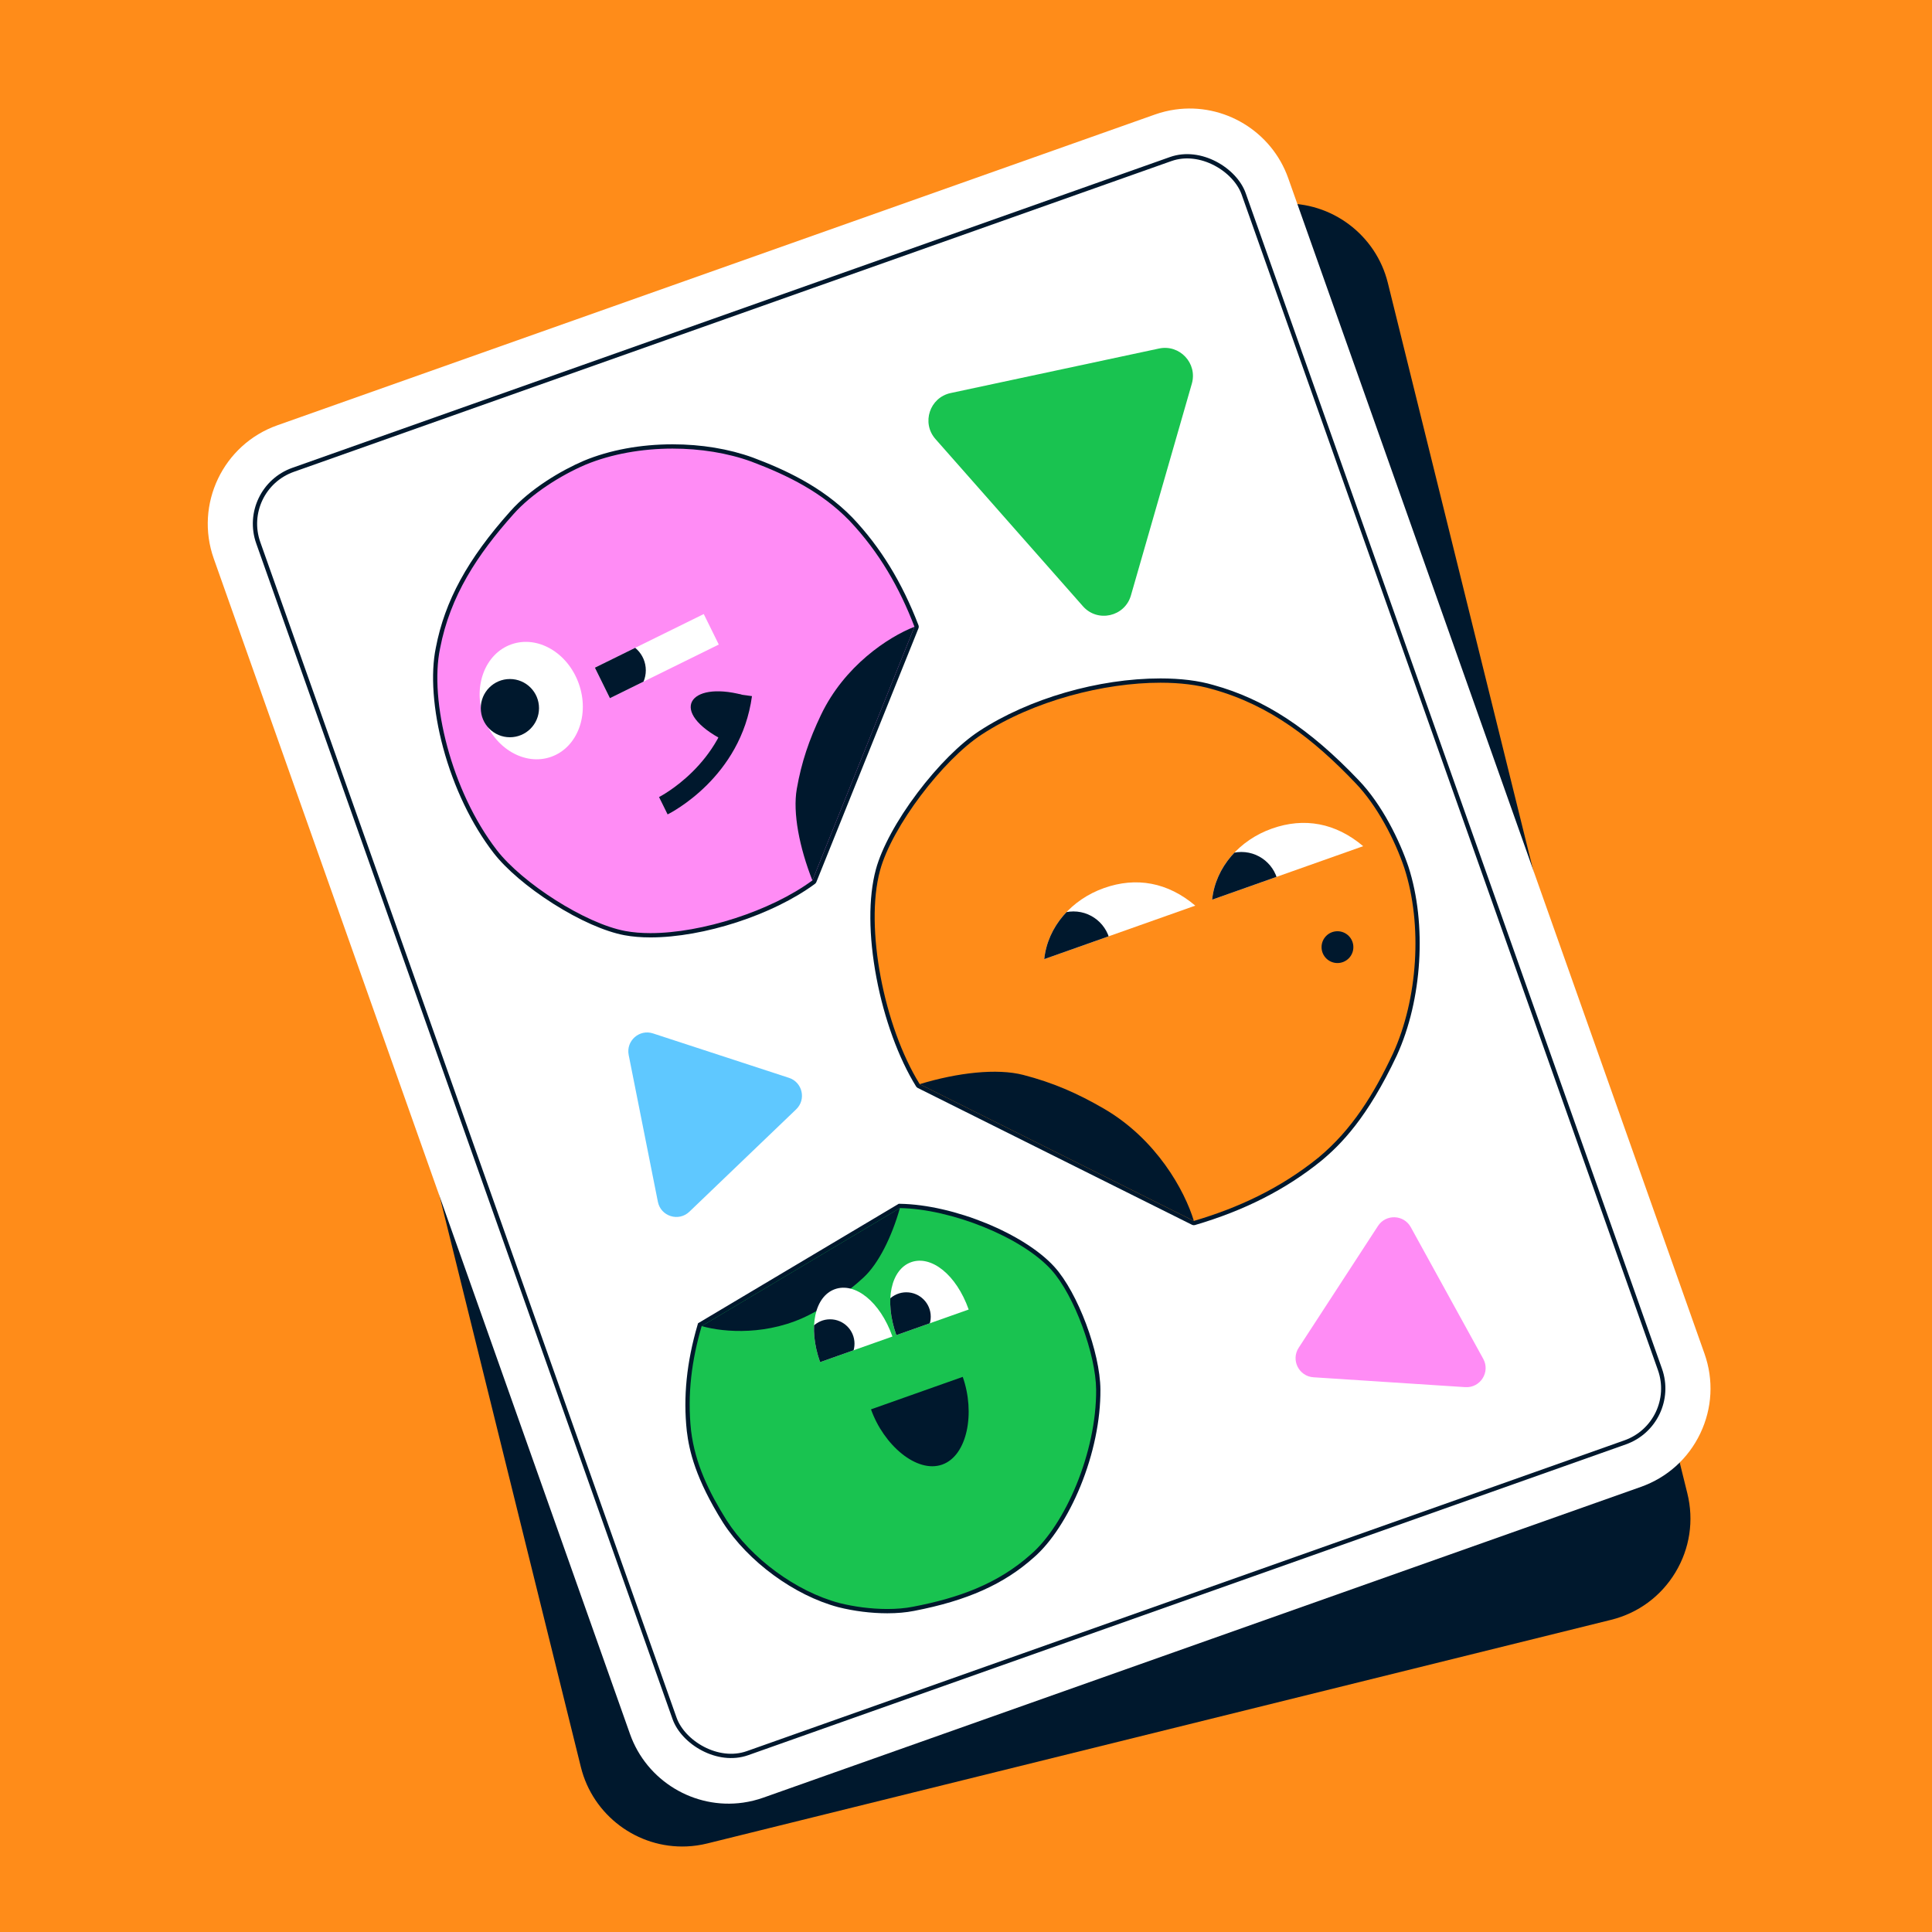 <?xml version="1.0" encoding="UTF-8"?>
<svg id="Layer_2" data-name="Layer 2" xmlns="http://www.w3.org/2000/svg" xmlns:xlink="http://www.w3.org/1999/xlink" viewBox="0 0 901.417 901.417">
  <defs>
    <style>
      .cls-1 {
        fill: #ff8cf5;
      }

      .cls-2 {
        stroke: #00182d;
        stroke-width: 2px;
      }

      .cls-2, .cls-3 {
        fill: #fff;
      }

      .cls-4 {
        fill: #5fc8ff;
      }

      .cls-5 {
        clip-path: url(#clippath-1);
      }

      .cls-6 {
        clip-path: url(#clippath-3);
      }

      .cls-7 {
        clip-path: url(#clippath-4);
      }

      .cls-8 {
        clip-path: url(#clippath-2);
      }

      .cls-9 {
        fill: #ff8c19;
      }

      .cls-10 {
        fill: #19c350;
      }

      .cls-11 {
        fill: #00182d;
      }

      .cls-12 {
        clip-path: url(#clippath);
      }
    </style>
    <clipPath id="clippath">
      <rect class="cls-3" x="278.152" y="298.187" width="56.62" height="15.863" transform="translate(-103.73 166.943) rotate(-26.226)"/>
    </clipPath>
    <clipPath id="clippath-1">
      <path class="cls-3" d="M593.459,386.592c-15.06,5.333-26.296,17.921-27.91,33.169l70.474-24.956c-12.825-10.866-27.504-13.545-42.564-8.212Z"/>
    </clipPath>
    <clipPath id="clippath-2">
      <path class="cls-3" d="M515.123,414.332c-15.06,5.333-26.296,17.921-27.91,33.169l70.474-24.956c-12.825-10.866-27.504-13.545-42.564-8.212Z"/>
    </clipPath>
    <clipPath id="clippath-3">
      <path class="cls-3" d="M382.63,635.536c-5.805-16.392-2.386-30.752,6.935-34.052s21.015,5.707,26.82,22.099l-33.754,11.953Z"/>
    </clipPath>
    <clipPath id="clippath-4">
      <path class="cls-3" d="M418.205,622.938c-5.805-16.392-2.386-30.752,6.935-34.052s21.015,5.707,26.82,22.099l-33.754,11.953Z"/>
    </clipPath>
  </defs>
  <g id="Layer_2-2" data-name="Layer 2">
    <rect class="cls-9" y="0" width="901.417" height="901.417"/>
    <path class="cls-11" d="M320.413,861.486c-23.062,1.005-43.829-14.543-49.378-36.97L131.284,259.702c-6.451-26.072,9.511-52.532,35.583-58.983l421.672-104.334c3.149-.779,6.381-1.246,9.605-1.387,23.062-1.005,43.829,14.544,49.378,36.972l139.751,564.813c3.126,12.629,1.145,25.72-5.576,36.861-6.721,11.14-17.378,18.997-30.008,22.121l-421.672,104.334c-3.149.779-6.381,1.246-9.605,1.387Z"/>
    <path class="cls-3" d="M346.708,841.057c-22.854,3.252-45.039-10.194-52.752-31.973L99.73,260.613c-8.966-25.317,4.337-53.21,29.655-62.176L538.857,53.433c3.058-1.083,6.229-1.863,9.424-2.318,22.854-3.252,45.039,10.195,52.752,31.975l194.226,548.47c4.344,12.263,3.651,25.485-1.951,37.229-5.601,11.743-15.44,20.603-27.705,24.945l-409.472,145.004c-3.058,1.083-6.229,1.863-9.424,2.318Z"/>
    <rect class="cls-2" x="203.627" y="128.49" width="487.735" height="635.193" rx="26.674" ry="26.674" transform="translate(-123.24 174.966) rotate(-19.5)"/>
    <g>
      <g>
        <path class="cls-1" d="M303.485,436.371c-4.35,0-8.367-.338-11.939-1.003-18.307-3.409-48.258-22.247-60.467-38.03-22.647-29.279-31.511-72.114-26.735-95.011,4.131-21.581,14.767-41.044,34.482-63.091,9.242-10.455,23.62-18.917,33.992-23.35,11.979-4.961,26.165-7.581,41.037-7.581,13.237,0,26.048,2.114,37.046,6.114,21.09,7.931,34.865,16.228,46.073,27.747,12.98,13.67,22.994,29.99,30.624,49.903.091.235.088.496-.006.73l-47.627,118.352c-.069.172-.185.321-.334.432-19.477,14.362-51.499,24.787-76.143,24.787h-.004Z"/>
        <path class="cls-11" d="M313.855,209.305c12.832,0,25.62,2.023,36.704,6.054,17.287,6.501,32.951,14.403,45.698,27.505,14.048,14.795,23.529,31.613,30.407,49.563l-47.627,118.352c-19.349,14.269-51.545,24.592-75.553,24.592-4.207,0-8.166-.317-11.757-.986-18.796-3.5-48.128-22.494-59.858-37.659-21.402-27.669-31.598-69.982-26.548-94.194,4.691-24.508,17.472-43.867,34.249-62.628,8.437-9.543,22.005-18.125,33.64-23.097,12.09-5.007,26.394-7.501,40.645-7.501M313.855,207.305c-15.002,0-29.321,2.646-41.41,7.653-10.492,4.483-25.016,13.036-34.372,23.62-19.836,22.181-30.545,41.791-34.715,63.576-2.546,12.202-1.313,29.234,3.387,46.696,4.968,18.457,13.329,35.893,23.543,49.098,5.814,7.518,15.943,16.145,27.789,23.669,12.081,7.674,24.213,13.044,33.285,14.732,3.634.677,7.713,1.021,12.123,1.021,24.836,0,57.11-10.507,76.739-24.982.299-.22.53-.519.669-.862l47.627-118.352c.188-.469.192-.991.012-1.463-7.678-20.037-17.76-36.466-30.824-50.225-14.327-14.726-32.346-22.698-46.444-28-11.127-4.046-24.056-6.182-37.408-6.182h0Z"/>
      </g>
      <path class="cls-11" d="M426.665,292.427c-12.274,4.791-32.696,18.252-43.625,41.143-5.5,11.519-9.103,22.015-11.285,34.542-1.938,11.126,1.229,27.334,7.284,42.667l47.627-118.352Z"/>
      <ellipse class="cls-3" cx="247.862" cy="326.871" rx="23.55" ry="27.832" transform="translate(-94.896 101.488) rotate(-19.5)"/>
      <circle class="cls-11" cx="237.904" cy="330.397" r="13.584"/>
      <g>
        <rect class="cls-3" x="278.152" y="298.187" width="56.62" height="15.863" transform="translate(-103.73 166.943) rotate(-26.226)"/>
        <g class="cls-12">
          <circle class="cls-11" cx="287.733" cy="312.751" r="13.584"/>
        </g>
      </g>
      <path class="cls-11" d="M311.492,379.974l-3.996-8.096,1.998,4.048-2.005-4.044c.298-.149,29.919-15.265,34.414-48.304l8.946,1.217c-5.156,37.894-37.963,54.491-39.357,55.179Z"/>
      <path class="cls-11" d="M346.377,324.186c-25.053-6.592-34.786,7.895-8.582,21.334l8.582-21.334Z"/>
    </g>
    <g>
      <g>
        <path class="cls-9" d="M557.018,570.645c-.153,0-.307-.035-.446-.105l-127.909-63.812c-.166-.082-.306-.21-.403-.367-16.994-27.396-25.707-74.32-18.645-100.418,5.443-20.117,29.145-51.844,47.849-64.051,23.021-15.025,55.202-24.359,83.982-24.359,9.348,0,17.567,1.022,24.43,3.039,23.711,6.544,44.477,20.158,67.315,44.141,10.833,11.246,18.985,28.044,23.002,40.013,8.554,26.479,6.396,61.539-5.363,87.252-10.74,22.822-21.233,37.451-35.091,48.925-16.419,13.259-35.531,22.972-58.438,29.702-.093.027-.188.041-.282.041Z"/>
        <path class="cls-11" d="M541.446,318.533c9.056,0,17.315.99,24.147,2.998,26.951,7.438,47.425,23.449,66.873,43.871,9.901,10.278,18.269,26.201,22.778,39.642,8.565,26.516,6.275,61.155-5.324,86.518-8.812,18.725-19.043,35.509-34.819,48.57-17.785,14.362-37.419,23.442-58.083,29.514l-127.909-63.812c-16.688-26.901-25.698-73.138-18.529-99.63,5.596-20.679,29.441-51.733,47.431-63.474,24.388-15.917,57.249-24.197,83.436-24.197M541.446,316.533c-28.964,0-61.354,9.396-84.528,24.522-8.896,5.805-19.417,16.322-28.867,28.855-9.637,12.78-16.708,25.818-19.401,35.771-3.518,13-3.417,30.954.284,50.555,3.599,19.063,10.333,37.524,18.477,50.652.195.314.475.569.807.735l127.909,63.812c.279.139.585.21.893.21.189,0,.379-.026.563-.081,23.036-6.769,42.263-16.541,58.776-29.877,9.304-7.702,21.713-20.248,35.372-49.274,11.866-25.944,14.039-61.294,5.418-87.984-4.058-12.094-12.289-29.045-23.241-40.414-22.963-24.112-43.87-37.812-67.781-44.411-6.922-2.034-15.236-3.07-24.68-3.07h0Z"/>
      </g>
      <path class="cls-11" d="M557.018,569.645c-4.249-14.138-17.451-38.155-42.037-52.415-12.371-7.176-23.77-12.142-37.566-15.703-12.252-3.163-30.639-1.079-48.307,4.307l127.909,63.811Z"/>
      <g>
        <path class="cls-3" d="M593.459,386.592c-15.06,5.333-26.296,17.921-27.91,33.169l70.474-24.956c-12.825-10.866-27.504-13.545-42.564-8.212Z"/>
        <g class="cls-5">
          <circle class="cls-11" cx="579.171" cy="414.936" r="17.43"/>
        </g>
      </g>
      <g>
        <path class="cls-3" d="M515.123,414.332c-15.06,5.333-26.296,17.921-27.91,33.169l70.474-24.956c-12.825-10.866-27.504-13.545-42.564-8.212Z"/>
        <g class="cls-8">
          <circle class="cls-11" cx="500.835" cy="442.677" r="17.43"/>
        </g>
      </g>
      <circle class="cls-11" cx="624.022" cy="441.909" r="7.419"/>
    </g>
    <g>
      <g>
        <path class="cls-10" d="M413.996,751.712c-7.387,0-15.4-.997-22.567-2.807-20.312-5.374-41.702-21.053-53.236-39.017-10.108-16.128-15.116-28.761-16.748-42.247-1.72-15.831-.091-31.924,4.979-49.209l.111-.377,93.066-55.4.283.004c24.329.386,57.685,14.004,71.381,29.143,10.561,11.672,21.043,39.681,21.163,56.546.224,31.271-15.764,64.599-30.704,77.543-13.831,12.387-30.944,20.018-55.478,24.733-3.643.722-7.767,1.088-12.25,1.088h0Z"/>
        <path class="cls-11" d="M419.868,563.66c23.833.378,56.791,13.489,70.655,28.813,10.822,11.962,20.789,39.707,20.904,55.882.211,29.511-14.589,63.117-30.359,76.78-15.683,14.045-34.158,20.499-55.011,24.507-3.74.741-7.851,1.07-12.062,1.07-7.658,0-15.645-1.09-22.322-2.776-20.283-5.366-41.294-20.916-52.64-38.587-8.275-13.203-14.744-26.517-16.597-41.827-1.859-17.112.381-33.245,4.945-48.808l92.485-55.055M419.333,561.651l-.488.29-92.485,55.055-.675.402-.221.754c-5.107,17.414-6.748,33.634-5.015,49.586,1.1,9.086,4.01,22.123,16.891,42.674,11.671,18.178,33.296,34.027,53.822,39.458,7.267,1.835,15.367,2.843,22.834,2.843,4.549,0,8.737-.373,12.45-1.108,24.71-4.749,41.971-12.453,55.956-24.979,7.98-6.914,15.895-19.016,21.689-33.181,6.121-14.962,9.437-30.98,9.336-45.104-.124-17.373-10.534-45.176-21.421-57.209-14.095-15.579-47.116-29.075-72.107-29.472l-.566-.009h0Z"/>
      </g>
      <path class="cls-11" d="M449.183,642.408c5.905,16.675,2.229,36.742-9.59,40.928s-27.304-9.097-33.209-25.771l42.799-15.156Z"/>
      <path class="cls-11" d="M327.383,618.715c10.686,3.063,31.273,4.475,50.314-5.295,9.581-4.916,17.367-10.116,25.238-17.406,6.991-6.474,13.154-18.97,16.934-32.354l-92.485,55.055Z"/>
      <g>
        <path class="cls-3" d="M382.63,635.536c-5.805-16.392-2.386-30.752,6.935-34.052s21.015,5.707,26.82,22.099l-33.754,11.953Z"/>
        <g class="cls-6">
          <circle class="cls-11" cx="387.297" cy="626.936" r="11.388"/>
        </g>
      </g>
      <g>
        <path class="cls-3" d="M418.205,622.938c-5.805-16.392-2.386-30.752,6.935-34.052s21.015,5.707,26.82,22.099l-33.754,11.953Z"/>
        <g class="cls-7">
          <circle class="cls-11" cx="422.873" cy="614.337" r="11.388"/>
        </g>
      </g>
    </g>
    <path class="cls-10" d="M436.459,204.838l68.808,78.02c6.834,7.749,19.532,4.892,22.388-5.038l28.417-98.798c2.731-9.497-5.646-18.478-15.309-16.413l-97.225,20.778c-9.785,2.091-13.698,13.946-7.079,21.45Z"/>
    <path class="cls-1" d="M612.833,642.601l70.807,4.601c7.033.457,11.796-7.035,8.398-13.209l-33.81-61.433c-3.25-5.905-11.621-6.215-15.299-.566l-36.998,56.832c-3.724,5.72.09,13.333,6.901,13.775Z"/>
    <path class="cls-4" d="M293.325,492.223l13.623,68.5c1.353,6.804,9.688,9.429,14.696,4.628l49.823-47.765c4.789-4.591,2.956-12.631-3.35-14.692l-63.446-20.736c-6.386-2.087-12.655,3.475-11.345,10.064Z"/>
  </g>
</svg>